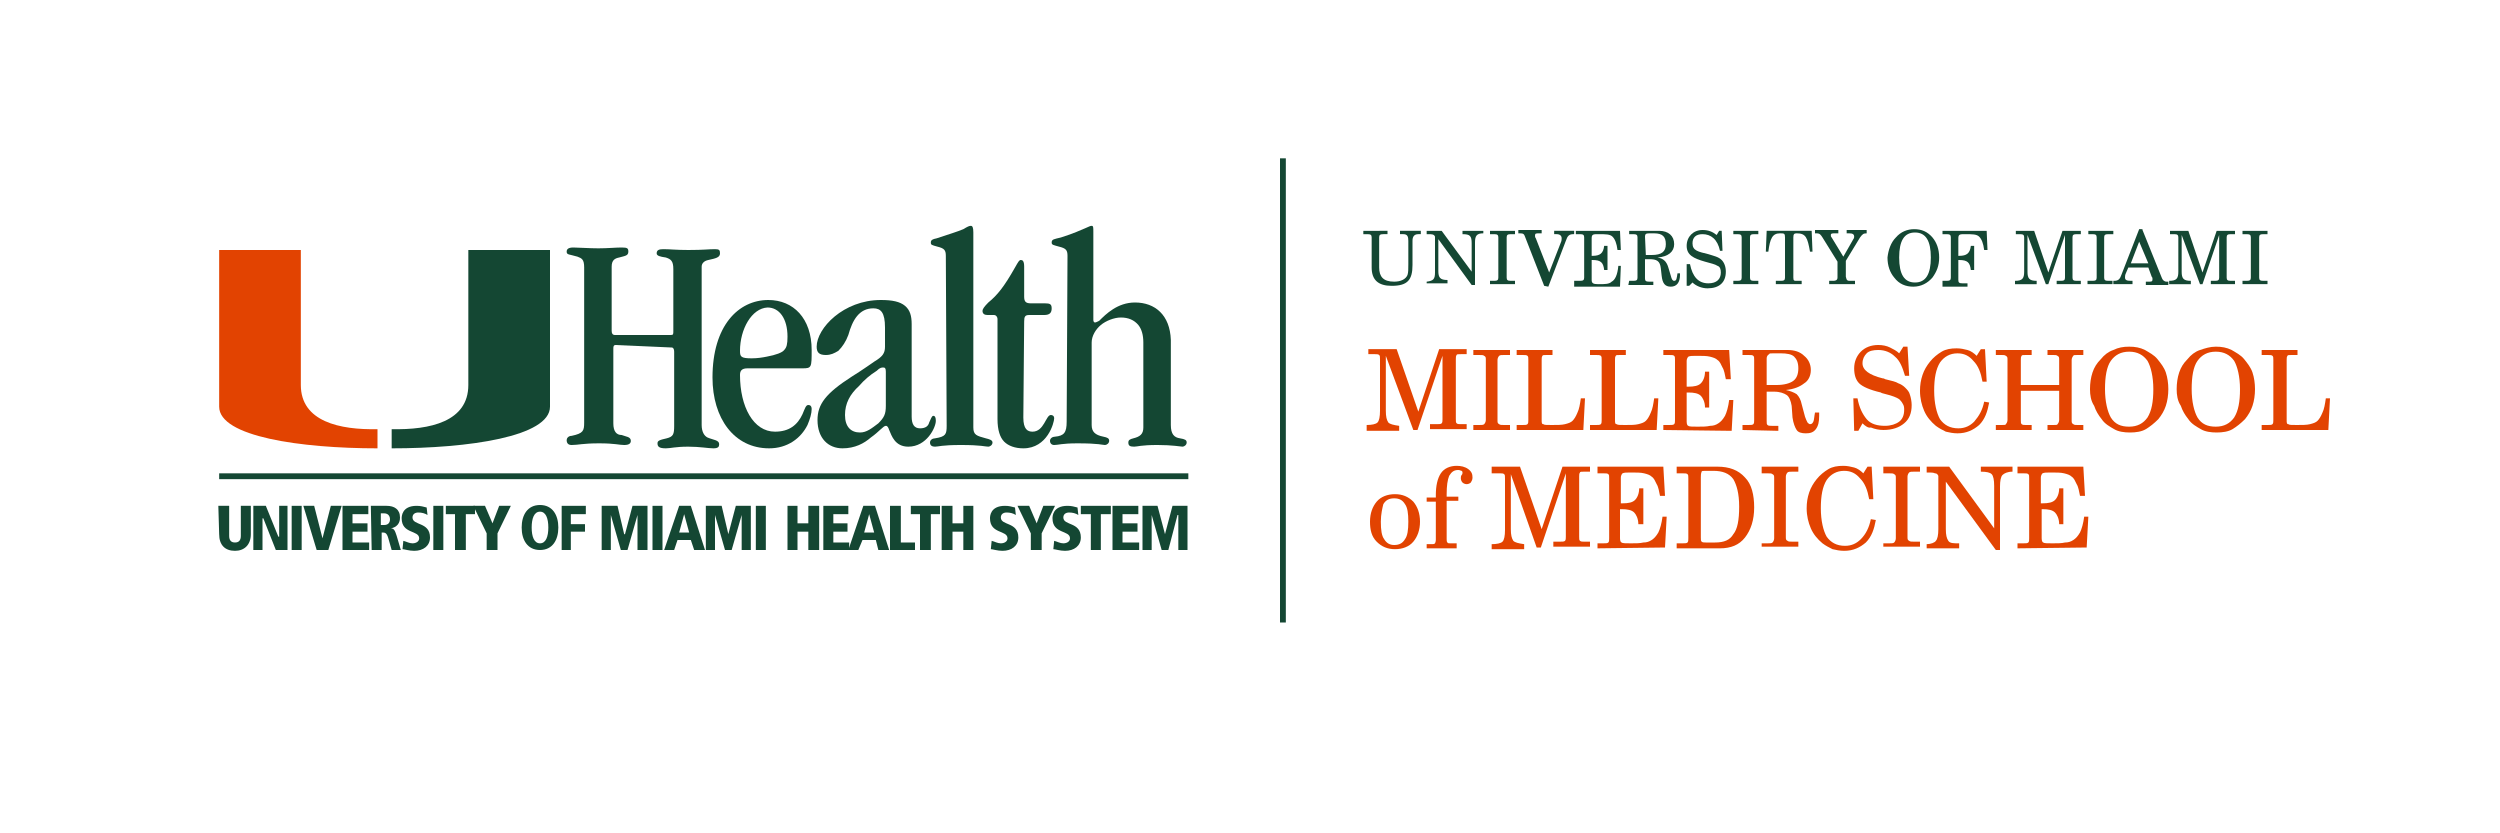 <?xml version="1.0" encoding="utf-8"?>
<!-- Generator: Adobe Illustrator 28.2.0, SVG Export Plug-In . SVG Version: 6.00 Build 0)  -->
<svg version="1.1" id="layer" xmlns="http://www.w3.org/2000/svg" xmlns:xlink="http://www.w3.org/1999/xlink" x="0px" y="0px"
	 viewBox="0 0 300 100" style="enable-background:new 0 0 300 100;" xml:space="preserve">
<style type="text/css">
	.st0{fill:#144733;}
	.st1{fill:#E24301;}
</style>
<g>
	<path class="st0" d="M73.9,41.4c-0.3,0-0.3,0.2-0.3,0.5v8.9c0,1,0.4,1.4,1,1.4c0.5,0.2,1.1,0.2,1.1,0.7c0,0.3-0.2,0.5-0.8,0.5
		c-0.6,0-1.1-0.2-3-0.2c-2,0-2.5,0.2-3.3,0.2c-0.4,0-0.6-0.2-0.6-0.6c0-0.2,0.2-0.5,0.6-0.5c1.4-0.3,1.5-0.6,1.5-1.6V32.1
		c0-1-0.3-1.1-0.8-1.3c-1-0.3-1.3-0.2-1.3-0.6c0-0.3,0.2-0.5,0.8-0.5c0.6,0,1.9,0.1,3,0.1s2.1-0.1,2.8-0.1c0.7,0,0.8,0.1,0.8,0.5
		c0,0.5-0.4,0.5-1.1,0.7c-0.5,0.1-0.9,0.3-0.9,1.1v7.7c0,0.3,0.1,0.5,0.4,0.5h6.7c0.3,0,0.3-0.1,0.3-0.5v-7.4c0-1-0.3-1.2-0.9-1.4
		c-0.7-0.1-1.1-0.2-1.1-0.5c0-0.4,0.3-0.5,0.8-0.5c0.8,0,1.5,0.1,3,0.1c1.9,0,2.4-0.1,3.2-0.1c0.5,0,0.6,0.1,0.6,0.5
		c0,0.5-0.5,0.6-1.4,0.8c-0.5,0.1-0.8,0.4-0.8,0.8v19c0,0.8,0.3,1.3,0.7,1.5c0.7,0.3,1.4,0.3,1.4,0.8c0,0.3-0.1,0.5-0.7,0.5
		c-0.6,0-1.6-0.2-3-0.2c-1.6,0-2.1,0.2-2.7,0.2c-0.8,0-1-0.2-1-0.6c0-0.3,0.2-0.4,1.1-0.6c0.8-0.2,0.9-0.5,0.9-1.5v-8.9
		c0-0.3-0.1-0.5-0.3-0.5L73.9,41.4L73.9,41.4z"/>
	<path class="st0" d="M89.7,44.2c-0.7,0-0.9,0.3-0.9,0.8c0,3.8,1.6,6.8,4.2,6.8c1.7,0,2.7-0.8,3.3-2.1c0.3-0.7,0.4-1.1,0.7-1.1
		c0.2,0,0.4,0.1,0.4,0.5c0,0.5-0.2,1.2-0.5,1.9c-0.8,1.6-2.4,2.8-4.6,2.8c-4.2,0-6.8-3.6-6.8-8.5c0-6.2,3.1-9.3,6.7-9.3
		c3,0,5.2,2.2,5.2,6c0,2.1,0,2.2-1.1,2.2H89.7z M88.8,42.1c0,0.7,0.1,0.9,1.4,0.9c0.7,0,1.3-0.1,1.8-0.2c1.1-0.2,1.9-0.5,2.1-0.8
		c0.3-0.3,0.4-0.7,0.4-1.6c0-2.2-1-3.5-2.4-3.5C90.2,37,88.8,39.5,88.8,42.1L88.8,42.1z"/>
	<path class="st0" d="M106.2,39.3c0-1.8-0.5-2.3-1.4-2.3c-1.7,0-2.5,1.4-3,3.2c-0.3,0.8-0.7,1.4-1.2,1.9c-0.5,0.3-0.9,0.5-1.5,0.5
		c-0.8,0-1.1-0.3-1.1-1c0-2.2,3.2-5.6,7.7-5.6c1.4,0,2.3,0.2,2.9,0.7c0.6,0.5,0.8,1.2,0.8,2.2V50c0,0.9,0.3,1.4,1,1.4
		c0.7,0,1-0.3,1.1-0.7c0.2-0.4,0.3-0.8,0.5-0.8c0.2,0,0.3,0.2,0.3,0.6c0,0.8-1.1,3.1-3.3,3.1c-1.6,0-2-1.3-2.3-2
		c-0.1-0.3-0.2-0.5-0.4-0.5c-0.3,0-0.8,0.7-1.8,1.4c-0.8,0.7-1.9,1.3-3.4,1.3c-1.7,0-3-1.2-3-3.4c0-1.9,1-3.2,4.1-5.2
		c1.3-0.8,2.1-1.4,2.7-1.8c1-0.6,1.3-1,1.3-1.8L106.2,39.3L106.2,39.3z M101.4,49.8c0,1.4,0.7,2.1,1.8,2.1c0.8,0,1.4-0.5,2.2-1.1
		c0.7-0.7,0.9-1.1,0.9-2.1v-4.1c0-0.4-0.1-0.5-0.3-0.5c-0.2,0-0.4,0-0.8,0.4c-0.8,0.5-1.5,1.1-2.1,1.8
		C102,47.3,101.4,48.4,101.4,49.8L101.4,49.8z"/>
	<path class="st0" d="M113.5,30.7c0-0.7-0.2-0.9-1-1.1c-0.7-0.2-0.8-0.2-0.8-0.5c0-0.3,0.2-0.4,0.7-0.5c1.5-0.5,2.5-0.8,3.2-1.1
		c0.5-0.3,0.7-0.4,0.9-0.4c0.2,0,0.3,0.2,0.3,0.8v23.4c0,0.9,0.4,1,1.5,1.3c0.4,0.1,0.8,0.2,0.8,0.5c0,0.3-0.3,0.5-0.5,0.5
		c-0.4,0-0.8-0.2-3.3-0.2c-2.3,0-2.7,0.2-3.1,0.2c-0.3,0-0.6-0.1-0.6-0.5c0-0.3,0.3-0.5,0.6-0.5c1.3-0.2,1.4-0.5,1.4-1.5L113.5,30.7
		L113.5,30.7z"/>
	<path class="st0" d="M122.8,50.1c0,1.4,0.5,1.7,1.1,1.7c0.7,0,1.1-0.5,1.4-1c0.3-0.5,0.5-1,0.8-1c0.2,0,0.4,0.1,0.4,0.4
		c0,0.5-0.8,3.6-3.7,3.6c-1,0-1.8-0.3-2.3-0.8c-0.5-0.5-0.8-1.4-0.8-2.7v-12c0-0.3-0.2-0.5-0.4-0.5c-0.2,0-0.6,0-0.8,0
		c-0.3,0-0.6-0.1-0.6-0.5c0-0.2,0.2-0.5,0.7-1c1.1-0.9,1.9-1.9,3.2-4.2c0.4-0.7,0.5-0.9,0.7-0.9c0.2,0,0.4,0.1,0.4,0.8v3.6
		c0,0.6,0.2,0.8,0.8,0.8h1.7c0.6,0,0.8,0.1,0.8,0.6c0,0.5-0.2,0.8-0.9,0.8h-1.8c-0.5,0-0.6,0.2-0.6,0.8L122.8,50.1L122.8,50.1z"/>
	<path class="st0" d="M128.1,30.7c0-0.7-0.2-0.9-1-1.1c-0.7-0.2-0.9-0.2-0.9-0.5c0-0.4,0.3-0.4,1.1-0.6c1.6-0.5,2.4-0.9,2.9-1.1
		c0.5-0.2,0.6-0.3,0.8-0.3c0.2,0,0.2,0.2,0.2,0.7v10.6c0,0.2,0.1,0.3,0.2,0.3s0.3-0.1,0.5-0.2c0.8-0.8,2.2-2.2,4.3-2.2
		c2.4,0,4.2,1.5,4.3,4.5v10.2c0,1.1,0.4,1.5,1.1,1.6c0.6,0.1,0.8,0.2,0.8,0.5c0,0.3-0.3,0.5-0.5,0.5c-0.2,0-1.2-0.2-3-0.2
		c-2,0-2.4,0.2-2.8,0.2c-0.5,0-0.7-0.1-0.7-0.5c0-0.3,0.2-0.4,0.6-0.5c0.8-0.2,1.2-0.5,1.2-1.3V41.1c0-0.9-0.2-1.6-0.6-2.1
		c-0.5-0.6-1.2-0.9-2.1-0.9c-0.8,0-1.8,0.4-2.4,0.9c-0.6,0.5-1.1,1.3-1.1,2.1v9.9c0,0.8,0.4,1.2,1.4,1.4c0.5,0.1,0.7,0.2,0.7,0.5
		c0,0.3-0.3,0.5-0.5,0.5c-0.3,0-0.7-0.2-3.3-0.2c-1.9,0-2.3,0.2-2.8,0.2c-0.3,0-0.5-0.2-0.5-0.5c0-0.3,0.3-0.5,0.6-0.5
		c1.1-0.1,1.4-0.5,1.4-1.8L128.1,30.7L128.1,30.7z"/>
	<path class="st0" d="M26.2,60.7h1.3v3.6c0,0.5,0.2,0.8,0.7,0.8c0.5,0,0.7-0.3,0.7-0.8v-3.6h1.2v3.4c0,1.3-0.8,2-1.9,2
		c-1.2,0-1.9-0.7-1.9-2L26.2,60.7L26.2,60.7z"/>
	<polygon class="st0" points="30.4,60.7 31.9,60.7 33.4,64.4 33.5,64.4 33.5,60.7 34.5,60.7 34.5,66 33.1,66 31.6,62.2 31.5,62.2 
		31.5,66 30.4,66 	"/>
	<rect x="35" y="60.7" class="st0" width="1.2" height="5.3"/>
	<polygon class="st0" points="36.4,60.7 37.7,60.7 38.7,64.6 38.7,64.6 39.7,60.7 41,60.7 39.4,66 38,66 	"/>
	<polygon class="st0" points="41.1,60.7 44.2,60.7 44.2,61.7 42.3,61.7 42.3,62.8 44.1,62.8 44.1,63.8 42.3,63.8 42.3,65.1 
		44.3,65.1 44.3,66 41.1,66 	"/>
	<path class="st0" d="M44.5,60.7h1.9c0.9,0,1.6,0.4,1.6,1.4c0,0.2,0,1.1-1.1,1.3l0,0c0.4,0,0.5,0.3,0.7,0.9l0.5,1.7H47l-0.4-1.4
		c-0.2-0.7-0.4-0.7-0.8-0.7V66h-1.2L44.5,60.7L44.5,60.7z M45.7,63h0.4c0.5,0,0.7-0.3,0.7-0.7c0-0.2-0.1-0.7-0.7-0.7h-0.4V63z"/>
	<path class="st0" d="M51.3,61.8c-0.3-0.2-0.7-0.3-1.1-0.3c-0.4,0-0.7,0.2-0.7,0.6c0,1,2.1,0.5,2.1,2.4c0,1-0.8,1.6-1.9,1.6
		c-0.6,0-1.2-0.2-1.4-0.2l0.1-1c0.4,0.1,0.7,0.3,1.1,0.3c0.4,0,0.8-0.2,0.8-0.6c0-1-2.1-0.5-2.1-2.4c0-0.2,0-1.5,1.8-1.5
		c0.5,0,0.8,0.1,1.2,0.2L51.3,61.8z"/>
	<rect x="52" y="60.7" class="st0" width="1.2" height="5.3"/>
	<polygon class="st0" points="54.6,61.7 53.5,61.7 53.5,60.7 57,60.7 57,61.7 55.9,61.7 55.9,66 54.6,66 	"/>
	<polygon class="st0" points="58.4,64 56.8,60.7 58.2,60.7 59.1,62.8 59.9,60.7 61.3,60.7 59.7,64 59.7,66 58.4,66 	"/>
	<path class="st0" d="M64.8,60.6c1.5,0,2.2,1.2,2.2,2.7s-0.7,2.7-2.2,2.7c-1.5,0-2.2-1.2-2.2-2.7S63.3,60.6,64.8,60.6 M64.8,65.2
		c0.7,0,1-0.8,1-1.9s-0.3-1.9-1-1.9c-0.7,0-1,0.8-1,1.9C63.8,64.4,64.1,65.2,64.8,65.2"/>
	<polygon class="st0" points="67.4,60.7 70.3,60.7 70.3,61.7 68.5,61.7 68.5,62.9 70.2,62.9 70.2,63.8 68.5,63.8 68.5,66 67.4,66 	
		"/>
	<polygon class="st0" points="76.5,61.8 76.5,61.8 75.3,66 74.5,66 73.3,61.8 73.3,61.8 73.3,66 72.2,66 72.2,60.7 74.1,60.7 
		74.9,64.1 75,64.1 75.9,60.7 77.7,60.7 77.7,66 76.5,66 	"/>
	<rect x="78.3" y="60.7" class="st0" width="1.2" height="5.3"/>
	<path class="st0" d="M82.9,64.8h-1.6L80.9,66h-1.2l1.8-5.3h1.4l1.7,5.3h-1.3L82.9,64.8z M82.1,61.7L82.1,61.7l-0.6,2.2h1.2
		L82.1,61.7z"/>
	<polygon class="st0" points="89,61.8 89,61.8 87.8,66 87,66 85.8,61.8 85.8,61.8 85.8,66 84.7,66 84.7,60.7 86.6,60.7 87.4,64.1 
		87.4,64.1 88.3,60.7 90.1,60.7 90.1,66 89,66 	"/>
	<rect x="90.7" y="60.7" class="st0" width="1.2" height="5.3"/>
	<polygon class="st0" points="97,63.8 95.7,63.8 95.7,66 94.5,66 94.5,60.7 95.7,60.7 95.7,62.8 97,62.8 97,60.7 98.3,60.7 98.3,66 
		97,66 	"/>
	<polygon class="st0" points="98.8,60.7 101.8,60.7 101.8,61.7 100,61.7 100,62.8 101.7,62.8 101.7,63.8 100,63.8 100,65.1 
		101.9,65.1 101.9,66 98.8,66 	"/>
	<path class="st0" d="M105.1,64.8h-1.6L103,66h-1.2l1.8-5.3h1.4l1.7,5.3h-1.3L105.1,64.8z M104.3,61.7L104.3,61.7l-0.6,2.2h1.2
		L104.3,61.7z"/>
	<polygon class="st0" points="106.8,60.7 108.1,60.7 108.1,65.1 109.8,65.1 109.8,66 106.8,66 	"/>
	<polygon class="st0" points="110.4,61.7 109.3,61.7 109.3,60.7 112.8,60.7 112.8,61.7 111.7,61.7 111.7,66 110.4,66 	"/>
	<polygon class="st0" points="115.6,63.8 114.3,63.8 114.3,66 113,66 113,60.7 114.3,60.7 114.3,62.8 115.6,62.8 115.6,60.7 
		116.8,60.7 116.8,66 115.6,66 	"/>
	<path class="st0" d="M121.9,61.8c-0.3-0.2-0.7-0.3-1.1-0.3c-0.4,0-0.7,0.2-0.7,0.6c0,1,2.1,0.5,2.1,2.4c0,1-0.8,1.6-1.9,1.6
		c-0.6,0-1.2-0.2-1.4-0.2l0.1-1c0.4,0.1,0.7,0.3,1.1,0.3c0.4,0,0.8-0.2,0.8-0.6c0-1-2.1-0.5-2.1-2.4c0-0.2,0-1.5,1.8-1.5
		c0.5,0,0.8,0.1,1.2,0.2L121.9,61.8z"/>
	<polygon class="st0" points="123.7,64 122.1,60.7 123.5,60.7 124.4,62.8 125.2,60.7 126.6,60.7 125,64 125,66 123.7,66 	"/>
	<path class="st0" d="M129.4,61.8c-0.3-0.2-0.7-0.3-1.1-0.3c-0.4,0-0.7,0.2-0.7,0.6c0,1,2.1,0.5,2.1,2.4c0,1-0.8,1.6-1.9,1.6
		c-0.6,0-1.2-0.2-1.4-0.2l0.1-1c0.4,0.1,0.7,0.3,1.1,0.3c0.4,0,0.8-0.2,0.8-0.6c0-1-2.1-0.5-2.1-2.4c0-0.2,0-1.5,1.8-1.5
		c0.5,0,0.8,0.1,1.2,0.2L129.4,61.8z"/>
	<polygon class="st0" points="130.9,61.7 129.7,61.7 129.7,60.7 133.3,60.7 133.3,61.7 132.1,61.7 132.1,66 130.9,66 	"/>
	<polygon class="st0" points="133.5,60.7 136.6,60.7 136.6,61.7 134.7,61.7 134.7,62.8 136.5,62.8 136.5,63.8 134.7,63.8 
		134.7,65.1 136.7,65.1 136.7,66 133.5,66 	"/>
	<polygon class="st0" points="141.4,61.8 141.3,61.8 140.2,66 139.4,66 138.2,61.8 138.2,61.8 138.2,66 137.1,66 137.1,60.7 
		138.9,60.7 139.8,64.1 139.8,64.1 140.7,60.7 142.5,60.7 142.5,66 141.4,66 	"/>
	<path class="st1" d="M166.3,42.7v6.6c0,0.7,0.1,1.1,0.3,1.4c0.2,0.2,0.6,0.3,1.3,0.4v0.6H164V51c0.6,0,1.1-0.1,1.3-0.3
		c0.2-0.2,0.3-0.7,0.3-1.4v-6.2c0-0.3,0-0.4-0.1-0.5c-0.1-0.1-0.3-0.1-0.5-0.1h-0.8v-0.6h3.4l2.6,7.5l2.5-7.5h3.3v0.6h-0.7
		c-0.3,0-0.5,0-0.5,0.1c-0.1,0.1-0.1,0.3-0.1,0.5v7.2c0,0.3,0,0.4,0.1,0.5c0.1,0.1,0.3,0.1,0.5,0.1h0.7v0.6h-4.4v-0.6h0.8
		c0.3,0,0.5,0,0.6-0.1c0.1-0.1,0.1-0.3,0.1-0.5v-7.6l-3,8.9h-0.5L166.3,42.7z"/>
	<path class="st1" d="M176.8,51.6V51h0.7c0.3,0,0.5,0,0.6-0.1c0.1-0.1,0.2-0.3,0.2-0.5v-7.2c0-0.3,0-0.4-0.2-0.5
		c-0.1-0.1-0.3-0.1-0.6-0.1h-0.7v-0.6h4.4v0.6h-0.7c-0.3,0-0.5,0-0.6,0.1c-0.1,0.1-0.2,0.3-0.2,0.5v7.2c0,0.3,0,0.4,0.2,0.5
		c0.1,0.1,0.3,0.1,0.6,0.1h0.7v0.6H176.8z"/>
	<path class="st1" d="M182,51.6V51h0.7c0.3,0,0.5,0,0.6-0.1c0.1-0.1,0.1-0.3,0.1-0.5v-7.2c0-0.3,0-0.4-0.1-0.5
		c-0.1-0.1-0.3-0.1-0.6-0.1H182v-0.6h4.3v0.6h-0.7c-0.3,0-0.5,0-0.5,0.1c-0.1,0.1-0.1,0.3-0.1,0.5v7.2c0,0.3,0,0.5,0.2,0.5
		c0.1,0.1,0.4,0.1,1,0.1c0.7,0,1.2,0,1.6-0.1c0.4-0.1,0.7-0.2,0.9-0.4c0.2-0.2,0.4-0.5,0.6-1c0.2-0.4,0.3-1,0.4-1.7h0.5l-0.2,3.8
		H182z"/>
	<path class="st1" d="M190.8,51.6V51h0.7c0.3,0,0.5,0,0.6-0.1c0.1-0.1,0.1-0.3,0.1-0.5v-7.2c0-0.3,0-0.4-0.1-0.5
		c-0.1-0.1-0.3-0.1-0.6-0.1h-0.7v-0.6h4.3v0.6h-0.7c-0.3,0-0.5,0-0.5,0.1c-0.1,0.1-0.1,0.3-0.1,0.5v7.2c0,0.3,0,0.5,0.2,0.5
		c0.1,0.1,0.4,0.1,1,0.1c0.7,0,1.2,0,1.6-0.1c0.4-0.1,0.7-0.2,0.9-0.4c0.2-0.2,0.4-0.5,0.6-1c0.2-0.4,0.3-1,0.4-1.7h0.5l-0.2,3.8
		H190.8z"/>
	<path class="st1" d="M199.6,51.6V51h0.7c0.3,0,0.5,0,0.6-0.1c0.1-0.1,0.1-0.3,0.1-0.5v-7.2c0-0.3,0-0.4-0.1-0.5
		c-0.1-0.1-0.3-0.1-0.6-0.1h-0.7v-0.6h7.9l0.2,3.5h-0.6c-0.1-0.5-0.2-1.1-0.4-1.4c-0.2-0.4-0.3-0.7-0.6-0.9
		c-0.2-0.2-0.5-0.3-0.9-0.4c-0.4-0.1-0.9-0.1-1.6-0.1c-0.5,0-0.8,0-1,0.1c-0.1,0.1-0.2,0.3-0.2,0.5v3.1h0.2c0.7,0,1.2-0.1,1.5-0.4
		c0.3-0.3,0.5-0.8,0.5-1.4h0.5v4.3h-0.5c0-0.7-0.3-1.2-0.5-1.4c-0.3-0.3-0.8-0.4-1.5-0.4h-0.2v3.5c0,0.3,0.1,0.5,0.2,0.5
		c0.1,0.1,0.5,0.1,1.1,0.1c0.6,0,1.1,0,1.5-0.1c0.4,0,0.7-0.1,1-0.3c0.3-0.2,0.5-0.4,0.8-0.9c0.2-0.4,0.4-1.1,0.5-1.9h0.5l-0.2,3.7
		L199.6,51.6L199.6,51.6z"/>
	<path class="st1" d="M209.1,51.6V51h0.7c0.3,0,0.5,0,0.6-0.1c0.1-0.1,0.1-0.3,0.1-0.5v-7.2c0-0.3,0-0.4-0.1-0.5
		c-0.1-0.1-0.3-0.1-0.6-0.1h-0.7v-0.6h5.4c0.8,0,1.5,0.2,2,0.7c0.5,0.4,0.8,1,0.8,1.7c0,0.7-0.3,1.3-0.8,1.6
		c-0.5,0.4-1.2,0.7-2.2,0.8c0.5,0.1,1,0.3,1.3,0.5c0.3,0.3,0.5,0.7,0.6,1.2l0.4,1.5c0.1,0.3,0.2,0.5,0.3,0.7
		c0.1,0.1,0.2,0.2,0.3,0.2c0.2,0,0.3-0.1,0.4-0.3c0.1-0.2,0.1-0.6,0.2-1.1h0.5c0,0,0,0.1,0,0.2c0,0.1,0,0.1,0,0.2
		c0,0.7-0.1,1.2-0.4,1.6c-0.3,0.4-0.7,0.5-1.2,0.5c-0.5,0-0.9-0.1-1.1-0.4s-0.4-0.8-0.5-1.5l-0.1-1.4c-0.1-0.6-0.3-1.1-0.6-1.3
		s-0.8-0.4-1.5-0.4H212v3.5c0,0.3,0,0.4,0.1,0.5c0.1,0.1,0.3,0.1,0.5,0.1h0.8v0.6L209.1,51.6L209.1,51.6z M212,43v3.2l0.7,0
		c0,0,0.1,0,0.2,0c0.1,0,0.2,0,0.3,0c0.9,0,1.6-0.2,2-0.5s0.6-0.8,0.6-1.5c0-0.7-0.2-1.1-0.5-1.4c-0.3-0.3-0.9-0.4-1.6-0.4h-0.9
		c-0.3,0-0.5,0-0.5,0.1C212.1,42.6,212,42.8,212,43"/>
	<path class="st1" d="M223.5,50.8l-0.5,0.9h-0.5l-0.1-3.9h0.5c0.2,1.1,0.6,1.9,1.1,2.5s1.3,0.8,2.2,0.8c0.7,0,1.3-0.2,1.7-0.5
		c0.4-0.3,0.6-0.8,0.6-1.4c0-0.3,0-0.5-0.2-0.8c-0.1-0.2-0.3-0.4-0.4-0.5c-0.3-0.2-0.8-0.4-1.6-0.6c-0.3-0.1-0.5-0.1-0.6-0.2
		c-1.3-0.3-2.2-0.7-2.6-1.1c-0.4-0.4-0.6-1-0.6-1.8c0-0.8,0.3-1.5,0.8-2c0.5-0.5,1.2-0.8,2.1-0.8c0.5,0,1,0.1,1.4,0.3
		s0.8,0.4,1.1,0.7l0.5-0.8h0.5l0.2,3.5h-0.5c-0.3-1-0.6-1.8-1.2-2.3c-0.5-0.5-1.2-0.8-2-0.8c-0.6,0-1.1,0.1-1.4,0.4
		s-0.5,0.7-0.5,1.2c0,0.8,0.8,1.4,2.4,1.8c0.2,0,0.3,0.1,0.3,0.1c0.8,0.2,1.3,0.3,1.6,0.5c0.3,0.1,0.6,0.3,0.8,0.5
		c0.3,0.3,0.5,0.5,0.6,0.9c0.1,0.3,0.2,0.8,0.2,1.2c0,1-0.3,1.7-0.9,2.2c-0.6,0.5-1.4,0.8-2.5,0.8c-0.5,0-1-0.1-1.5-0.3
		C224.2,51.4,223.8,51.1,223.5,50.8"/>
	<path class="st1" d="M238.1,48.2l0.6,0.1c-0.2,1.1-0.5,2-1.2,2.7c-0.7,0.6-1.5,1-2.6,1c-0.5,0-1-0.1-1.4-0.2
		c-0.4-0.2-0.8-0.4-1.2-0.7c-0.6-0.5-1.1-1.1-1.4-1.8c-0.3-0.7-0.5-1.5-0.5-2.4c0-0.7,0.1-1.3,0.3-1.9c0.2-0.6,0.5-1.1,0.9-1.6
		c0.4-0.5,0.9-0.9,1.4-1.2c0.5-0.3,1.1-0.4,1.8-0.4c0.5,0,0.9,0.1,1.3,0.2c0.4,0.1,0.8,0.4,1.1,0.7l0.5-0.8h0.5l0.2,3.9l-0.5,0
		c-0.2-1.1-0.5-1.9-1.1-2.5c-0.5-0.6-1.1-0.9-1.9-0.9c-0.9,0-1.6,0.4-2.1,1.1c-0.5,0.8-0.7,1.9-0.7,3.4s0.3,2.7,0.7,3.4
		c0.5,0.7,1.2,1.1,2.2,1.1c0.8,0,1.4-0.3,1.9-0.8C237.5,49.9,237.9,49.2,238.1,48.2"/>
	<path class="st1" d="M239.5,51.6V51h0.7c0.3,0,0.5,0,0.5-0.1c0.1-0.1,0.2-0.3,0.2-0.5v-7.2c0-0.3,0-0.4-0.2-0.5
		c-0.1-0.1-0.3-0.1-0.5-0.1h-0.7v-0.6h4.3v0.6h-0.7c-0.3,0-0.5,0-0.5,0.1c-0.1,0.1-0.1,0.3-0.1,0.5v3h4.6v-3c0-0.3,0-0.4-0.2-0.5
		c-0.1-0.1-0.3-0.1-0.5-0.1h-0.7v-0.6h4.3v0.6h-0.7c-0.3,0-0.5,0-0.5,0.1c-0.1,0.1-0.2,0.3-0.2,0.5v7.2c0,0.3,0,0.4,0.2,0.5
		c0.1,0.1,0.3,0.1,0.5,0.1h0.7v0.6h-4.3V51h0.7c0.3,0,0.5,0,0.5-0.1c0.1-0.1,0.2-0.3,0.2-0.5v-3.5h-4.6v3.5c0,0.3,0,0.4,0.1,0.5
		c0.1,0.1,0.3,0.1,0.5,0.1h0.7v0.6H239.5z"/>
	<path class="st1" d="M250.8,46.7c0-0.7,0.1-1.4,0.3-2c0.2-0.6,0.5-1.1,1-1.6c0.4-0.5,0.9-0.9,1.5-1.1c0.6-0.3,1.2-0.4,1.9-0.4
		c0.7,0,1.3,0.1,1.9,0.4c0.5,0.3,1.1,0.6,1.5,1.1c0.4,0.5,0.8,1,1,1.6c0.2,0.6,0.3,1.3,0.3,2s-0.1,1.4-0.3,2
		c-0.2,0.6-0.5,1.1-0.9,1.6c-0.5,0.5-1,0.9-1.5,1.2c-0.5,0.3-1.2,0.4-1.9,0.4c-0.7,0-1.4-0.1-1.9-0.4c-0.5-0.3-1.1-0.6-1.5-1.2
		c-0.4-0.5-0.7-1-0.9-1.6C250.9,48.1,250.8,47.4,250.8,46.7 M252.6,46.7c0,1.5,0.3,2.7,0.7,3.4c0.5,0.8,1.2,1.1,2.2,1.1
		s1.7-0.4,2.2-1.1c0.5-0.8,0.7-1.9,0.7-3.4s-0.3-2.7-0.7-3.4c-0.5-0.7-1.2-1.1-2.2-1.1c-1,0-1.7,0.4-2.2,1.1
		C252.8,44,252.6,45.2,252.6,46.7"/>
	<path class="st1" d="M261.2,46.7c0-0.7,0.1-1.4,0.3-2c0.2-0.6,0.5-1.1,1-1.6c0.4-0.5,0.9-0.9,1.5-1.1s1.2-0.4,1.9-0.4
		s1.3,0.1,1.9,0.4c0.5,0.3,1.1,0.6,1.5,1.1c0.4,0.5,0.8,1,1,1.6c0.2,0.6,0.3,1.3,0.3,2s-0.1,1.4-0.3,2c-0.2,0.6-0.5,1.1-0.9,1.6
		c-0.5,0.5-1,0.9-1.5,1.2c-0.5,0.3-1.2,0.4-1.9,0.4c-0.7,0-1.4-0.1-1.9-0.4s-1.1-0.6-1.5-1.2c-0.4-0.5-0.7-1-0.9-1.6
		C261.3,48.1,261.2,47.4,261.2,46.7 M263,46.7c0,1.5,0.3,2.7,0.7,3.4c0.5,0.8,1.2,1.1,2.2,1.1c1,0,1.7-0.4,2.2-1.1
		c0.5-0.8,0.7-1.9,0.7-3.4s-0.3-2.7-0.7-3.4c-0.5-0.7-1.2-1.1-2.2-1.1c-1,0-1.7,0.4-2.2,1.1C263.2,44,263,45.2,263,46.7"/>
	<path class="st1" d="M271.4,51.6V51h0.7c0.3,0,0.5,0,0.6-0.1c0.1-0.1,0.1-0.3,0.1-0.5v-7.2c0-0.3,0-0.4-0.1-0.5
		c-0.1-0.1-0.3-0.1-0.6-0.1h-0.7v-0.6h4.3v0.6H275c-0.3,0-0.5,0-0.5,0.1c-0.1,0.1-0.1,0.3-0.1,0.5v7.2c0,0.3,0,0.5,0.2,0.5
		c0.1,0.1,0.4,0.1,1,0.1c0.7,0,1.2,0,1.6-0.1c0.4-0.1,0.7-0.2,0.9-0.4c0.2-0.2,0.4-0.5,0.6-1c0.2-0.4,0.3-1,0.4-1.7h0.5l-0.2,3.8
		H271.4z"/>
	<path class="st1" d="M164.4,62.6c0-1,0.3-1.8,0.8-2.4c0.5-0.6,1.3-0.9,2.2-0.9s1.6,0.3,2.2,0.9c0.5,0.6,0.8,1.4,0.8,2.4
		c0,1-0.3,1.8-0.8,2.4c-0.5,0.6-1.3,0.9-2.2,0.9s-1.6-0.3-2.2-0.9C164.6,64.4,164.4,63.6,164.4,62.6 M165.7,62.6
		c0,1,0.1,1.7,0.4,2.1c0.3,0.5,0.7,0.7,1.2,0.7c0.6,0,1-0.2,1.3-0.7c0.3-0.4,0.4-1.1,0.4-2.1c0-1-0.1-1.7-0.4-2.1
		c-0.3-0.5-0.7-0.7-1.3-0.7s-1,0.2-1.3,0.7C165.9,60.9,165.7,61.7,165.7,62.6"/>
	<path class="st1" d="M171.2,65.8v-0.5h0.6c0.2,0,0.3,0,0.4-0.1c0,0,0.1-0.2,0.1-0.4v-4.6h-1.1v-0.5h1.1v-0.3c0-1.1,0.2-2,0.6-2.6
		s1.1-0.9,1.9-0.9c0.5,0,1,0.1,1.4,0.4s0.5,0.6,0.5,1c0,0.3-0.1,0.4-0.2,0.6c-0.1,0.1-0.3,0.2-0.5,0.2c-0.2,0-0.4-0.1-0.5-0.2
		c-0.1-0.1-0.2-0.3-0.2-0.5c0-0.1,0-0.3,0.1-0.4c0.1-0.1,0.1-0.2,0.1-0.3c0-0.1,0-0.1-0.1-0.2c-0.1,0-0.2-0.1-0.4-0.1
		c-0.5,0-0.8,0.2-1.1,0.7c-0.2,0.5-0.3,1.2-0.3,2.2v0.3h1.4v0.5h-1.4v4.6c0,0.2,0,0.3,0.1,0.4c0,0.1,0.2,0.1,0.3,0.1h0.8v0.6
		L171.2,65.8L171.2,65.8z"/>
	<path class="st1" d="M181.3,56.9v6.6c0,0.7,0.1,1.1,0.3,1.4c0.2,0.2,0.6,0.3,1.3,0.4v0.6H179v-0.6c0.6,0,1.1-0.1,1.3-0.3
		c0.2-0.2,0.3-0.7,0.3-1.4v-6.2c0-0.3,0-0.4-0.1-0.5c-0.1-0.1-0.3-0.1-0.5-0.1H179V56h3.4l2.6,7.5l2.5-7.5h3.3v0.6h-0.7
		c-0.3,0-0.5,0-0.5,0.1c-0.1,0.1-0.1,0.3-0.1,0.5v7.2c0,0.3,0,0.4,0.1,0.5s0.3,0.1,0.5,0.1h0.7v0.6h-4.4v-0.6h0.8
		c0.3,0,0.5,0,0.6-0.1c0.1-0.1,0.1-0.3,0.1-0.5v-7.6l-3,8.9h-0.5L181.3,56.9z"/>
	<path class="st1" d="M191.7,65.8v-0.6h0.7c0.3,0,0.5,0,0.6-0.1c0.1-0.1,0.1-0.3,0.1-0.5v-7.2c0-0.3,0-0.4-0.1-0.5
		c-0.1-0.1-0.3-0.1-0.6-0.1h-0.7V56h7.9l0.2,3.5h-0.6c-0.1-0.5-0.2-1.1-0.4-1.4c-0.2-0.4-0.3-0.7-0.6-0.9c-0.2-0.2-0.5-0.3-0.9-0.4
		c-0.4-0.1-0.9-0.1-1.6-0.1c-0.5,0-0.8,0-1,0.1c-0.1,0.1-0.2,0.3-0.2,0.5v3.1h0.2c0.7,0,1.2-0.1,1.5-0.4c0.3-0.3,0.5-0.8,0.5-1.4
		h0.5v4.3h-0.6c0-0.7-0.3-1.2-0.5-1.4c-0.3-0.3-0.8-0.4-1.5-0.4h-0.2v3.5c0,0.3,0.1,0.5,0.2,0.5c0.1,0.1,0.5,0.1,1.1,0.1
		c0.6,0,1.1,0,1.5-0.1c0.4,0,0.7-0.1,1-0.3c0.3-0.2,0.5-0.4,0.8-0.9c0.2-0.4,0.4-1.1,0.5-1.9h0.5l-0.2,3.7L191.7,65.8L191.7,65.8z"
		/>
	<path class="st1" d="M201.2,65.8v-0.6h0.7c0.3,0,0.5,0,0.6-0.1c0.1-0.1,0.1-0.3,0.1-0.5v-7.2c0-0.3,0-0.4-0.1-0.5
		c-0.1-0.1-0.3-0.1-0.6-0.1h-0.7V56h4.9c1.4,0,2.5,0.4,3.3,1.3c0.8,0.8,1.1,2.1,1.1,3.6c0,1.5-0.4,2.7-1.1,3.6
		c-0.7,0.9-1.7,1.3-3,1.3L201.2,65.8L201.2,65.8z M204.1,57.3v7.2c0,0.3,0,0.4,0.1,0.5c0.1,0.1,0.3,0.1,0.5,0.1h1.1
		c1.1,0,1.8-0.3,2.2-1c0.5-0.6,0.7-1.7,0.7-3.3s-0.3-2.6-0.7-3.3c-0.5-0.7-1.3-1-2.4-1h-0.9c-0.3,0-0.5,0-0.5,0.1
		C204.1,56.8,204.1,57.1,204.1,57.3"/>
	<path class="st1" d="M211.4,65.8v-0.6h0.7c0.3,0,0.5,0,0.6-0.1c0.1-0.1,0.2-0.3,0.2-0.5v-7.2c0-0.3,0-0.4-0.2-0.5
		c-0.1-0.1-0.3-0.1-0.6-0.1h-0.7V56h4.4v0.6h-0.7c-0.3,0-0.5,0-0.6,0.1c-0.1,0.1-0.2,0.3-0.2,0.5v7.2c0,0.3,0,0.4,0.2,0.5
		c0.1,0.1,0.3,0.1,0.6,0.1h0.7v0.6H211.4z"/>
	<path class="st1" d="M224.5,62.3l0.6,0.1c-0.2,1.1-0.5,2-1.2,2.7c-0.7,0.6-1.5,1-2.6,1c-0.5,0-1-0.1-1.4-0.2
		c-0.4-0.2-0.8-0.4-1.2-0.7c-0.6-0.5-1.1-1.1-1.4-1.8c-0.3-0.7-0.5-1.5-0.5-2.4c0-0.7,0.1-1.3,0.3-1.9c0.2-0.6,0.5-1.1,0.9-1.6
		c0.4-0.5,0.9-0.9,1.4-1.2c0.5-0.3,1.1-0.4,1.8-0.4c0.5,0,0.9,0.1,1.3,0.2c0.4,0.1,0.8,0.4,1.1,0.7l0.5-0.8h0.5l0.2,3.9l-0.5,0
		c-0.2-1.1-0.5-1.9-1.1-2.5c-0.5-0.6-1.1-0.9-1.9-0.9c-0.9,0-1.6,0.4-2.1,1.1c-0.5,0.8-0.7,1.9-0.7,3.4s0.3,2.7,0.7,3.4
		c0.5,0.7,1.2,1.1,2.2,1.1c0.8,0,1.4-0.3,1.9-0.8C223.9,64.1,224.3,63.3,224.5,62.3"/>
	<path class="st1" d="M226,65.8v-0.6h0.7c0.3,0,0.5,0,0.6-0.1c0.1-0.1,0.2-0.3,0.2-0.5v-7.2c0-0.3,0-0.4-0.2-0.5
		c-0.1-0.1-0.3-0.1-0.6-0.1H226V56h4.4v0.6h-0.7c-0.3,0-0.5,0-0.6,0.1c-0.1,0.1-0.2,0.3-0.2,0.5v7.2c0,0.3,0,0.4,0.2,0.5
		c0.1,0.1,0.3,0.1,0.6,0.1h0.7v0.6H226z"/>
	<path class="st1" d="M231.2,65.8v-0.5c0.5,0,1-0.2,1.1-0.4c0.2-0.2,0.3-0.7,0.3-1.4v-6.4c-0.1-0.2-0.2-0.3-0.4-0.3
		c-0.2-0.1-0.5-0.1-0.8-0.1h-0.2V56h2.7l5.4,7.4v-5.1c0-0.7-0.1-1.2-0.3-1.4c-0.2-0.2-0.6-0.3-1.3-0.3V56h3.8v0.6
		c-0.6,0-1,0.2-1.2,0.4c-0.2,0.2-0.3,0.7-0.3,1.4V66h-0.5l-6-8.2v5.7c0,0.7,0.1,1.1,0.3,1.4c0.2,0.3,0.6,0.3,1.3,0.3v0.6L231.2,65.8
		L231.2,65.8z"/>
	<path class="st1" d="M242.1,65.8v-0.6h0.7c0.3,0,0.5,0,0.6-0.1c0.1-0.1,0.1-0.3,0.1-0.5v-7.2c0-0.3,0-0.4-0.1-0.5
		c-0.1-0.1-0.3-0.1-0.6-0.1h-0.7V56h7.9l0.2,3.5h-0.6c-0.1-0.5-0.2-1.1-0.4-1.4c-0.2-0.4-0.3-0.7-0.6-0.9c-0.2-0.2-0.5-0.3-0.9-0.4
		c-0.4-0.1-0.9-0.1-1.6-0.1c-0.5,0-0.8,0-1,0.1c-0.1,0.1-0.2,0.3-0.2,0.5v3.1h0.2c0.7,0,1.2-0.1,1.5-0.4c0.3-0.3,0.5-0.8,0.5-1.4
		h0.5v4.3h-0.5c0-0.7-0.3-1.2-0.5-1.4c-0.3-0.3-0.8-0.4-1.5-0.4H245v3.5c0,0.3,0.1,0.5,0.2,0.5c0.1,0.1,0.5,0.1,1.1,0.1
		c0.6,0,1.1,0,1.5-0.1c0.4,0,0.7-0.1,1-0.3c0.3-0.2,0.5-0.4,0.8-0.9c0.2-0.4,0.4-1.1,0.5-1.9h0.5l-0.2,3.7L242.1,65.8L242.1,65.8z"
		/>
	<path class="st0" d="M166.5,27.7v0.4h-0.5c-0.4,0-0.5,0.1-0.5,0.4v3.6c0,1.1,0.5,1.7,1.8,1.7c0.8,0,1.4-0.3,1.6-0.8
		c0.1-0.3,0.1-0.7,0.1-1.3v-2.8c0-0.5-0.1-0.8-0.6-0.8h-0.4v-0.4h2.5v0.4h-0.3c-0.5,0-0.7,0.3-0.7,0.8v2.9c0,1.8-0.6,2.5-2.5,2.5
		c-1.6,0-2.4-0.7-2.4-2.2v-3.6c0-0.3-0.1-0.4-0.5-0.4h-0.5v-0.4L166.5,27.7L166.5,27.7z"/>
	<path class="st0" d="M171.2,33.8c0.8-0.1,1-0.3,1-1.1v-4.3c-0.1-0.3-0.4-0.3-0.8-0.3h-0.2v-0.4h1.8l3.6,4.9v-3.4
		c0-0.9-0.2-1.1-1.1-1.1v-0.4h2.5V28c-0.8,0-1,0.3-1,1.1v5.1h-0.4l-4-5.5v3.8c0,0.8,0.2,1.1,1.1,1.1v0.4h-2.5L171.2,33.8L171.2,33.8
		z"/>
	<path class="st0" d="M178.8,33.7h0.5c0.4,0,0.5-0.1,0.5-0.4v-4.8c0-0.3-0.1-0.4-0.5-0.4h-0.5v-0.4h3v0.4h-0.5
		c-0.4,0-0.5,0.1-0.5,0.4v4.8c0,0.3,0.1,0.4,0.5,0.4h0.5v0.4h-3V33.7z"/>
	<path class="st0" d="M185.3,34.3l-2.3-5.9c-0.1-0.3-0.2-0.4-0.6-0.4h-0.2v-0.4h2.8v0.4h-0.3c-0.4,0-0.5,0-0.5,0.3
		c0,0,0,0.2,0.1,0.3l1.6,4.1l1.4-3.6c0.1-0.2,0.1-0.4,0.1-0.5c0-0.3-0.2-0.5-0.6-0.5h-0.3v-0.4h2.4v0.4h-0.1c-0.5,0-0.7,0.2-0.9,0.8
		l-2.1,5.5L185.3,34.3L185.3,34.3z"/>
	<path class="st0" d="M189.1,33.7h0.5c0.4,0,0.5-0.1,0.5-0.4v-4.8c0-0.3-0.1-0.4-0.5-0.4h-0.5v-0.4h5.3l0.1,2.3h-0.4
		c-0.1-0.8-0.3-1.3-0.6-1.6s-0.8-0.3-1.7-0.3c-0.6,0-0.8,0-0.8,0.5v2.1h0.1c0.9,0,1.3-0.3,1.4-1.2h0.4v2.9h-0.4
		c-0.1-0.9-0.4-1.2-1.4-1.2H191v2.4c0,0.4,0.2,0.5,0.8,0.5c0.8,0,1.3,0,1.6-0.3c0.4-0.2,0.7-0.8,0.8-1.9h0.3l-0.1,2.5h-5.5V33.7z"/>
	<path class="st0" d="M195.5,33.7h0.5c0.4,0,0.5-0.1,0.5-0.4v-4.8c0-0.3-0.1-0.4-0.5-0.4h-0.5v-0.4h3.6c1.1,0,1.8,0.6,1.8,1.6
		c0,0.9-0.7,1.5-2,1.6c0.7,0.1,1.1,0.5,1.3,1.2l0.3,1c0.1,0.4,0.2,0.6,0.4,0.6c0.3,0,0.3-0.3,0.4-0.9h0.3c0,0.1,0,0.1,0,0.2
		c0,0.9-0.4,1.4-1.1,1.4c-0.7,0-1-0.4-1.1-1.3l-0.1-0.9c-0.1-0.9-0.5-1.1-1.4-1.1h-0.5v2.3c0,0.3,0.1,0.4,0.5,0.4h0.5v0.4h-3
		L195.5,33.7L195.5,33.7z M197.5,30.6h0.4c0.1,0,0.2,0,0.3,0c1.2,0,1.7-0.4,1.7-1.3c0-0.9-0.4-1.3-1.4-1.3h-0.6
		c-0.4,0-0.5,0.1-0.5,0.4L197.5,30.6L197.5,30.6z"/>
	<path class="st0" d="M202.7,34.3h-0.3l0-2.6h0.4c0.3,1.5,1,2.3,2.2,2.3c1,0,1.5-0.5,1.5-1.3c0-0.4-0.1-0.7-0.4-0.8
		c-0.3-0.2-0.8-0.3-1.5-0.5c-1.4-0.4-2.2-0.8-2.2-1.9c0-1.1,0.8-1.9,1.9-1.9c0.7,0,1.2,0.2,1.7,0.6l0.3-0.5h0.3l0.1,2.4h-0.3
		c-0.3-1.4-1.1-2-2.1-2c-0.8,0-1.2,0.4-1.2,1.1c0,0.9,0.7,1,1.9,1.3c0.6,0.2,1.2,0.3,1.6,0.7c0.3,0.3,0.5,0.8,0.5,1.4
		c0,1.3-0.8,2-2.2,2c-0.7,0-1.4-0.3-1.8-0.7L202.7,34.3z"/>
	<path class="st0" d="M208,33.7h0.5c0.4,0,0.5-0.1,0.5-0.4v-4.8c0-0.3-0.1-0.4-0.5-0.4H208v-0.4h3v0.4h-0.5c-0.4,0-0.5,0.1-0.5,0.4
		v4.8c0,0.3,0.1,0.4,0.5,0.4h0.5v0.4h-3V33.7z"/>
	<path class="st0" d="M215.6,33.7h0.6v0.4h-3.1v-0.4h0.6c0.4,0,0.5-0.1,0.5-0.4v-4.8c0-0.5-0.1-0.5-0.6-0.5c-0.9,0-1.2,0.6-1.4,2.2
		h-0.3l0.1-2.5h5.4l0.1,2.5h-0.3c-0.3-1.7-0.5-2.2-1.6-2.2c-0.3,0-0.4,0.1-0.4,0.5v4.8C215.2,33.7,215.3,33.7,215.6,33.7"/>
	<path class="st0" d="M222.1,33.7h0.5v0.4h-3.1v-0.4h0.5c0.3,0,0.5-0.1,0.5-0.4v-1.9l-1.8-2.9c-0.2-0.3-0.3-0.5-0.7-0.5h-0.2v-0.4
		h2.8V28h-0.4c-0.3,0-0.5,0-0.5,0.2c0,0.1,0,0.2,0.1,0.3l1.4,2.3l1.2-2.1c0.1-0.1,0.1-0.3,0.1-0.3c0-0.3-0.2-0.4-0.6-0.4h-0.3v-0.4
		h2.4V28H224c-0.4,0-0.5,0.1-0.8,0.5l-1.7,2.8v1.9C221.6,33.7,221.7,33.7,222.1,33.7"/>
	<path class="st0" d="M227.5,28.5c0.6-0.7,1.4-1,2.2-1c0.9,0,1.6,0.3,2.2,1c0.5,0.6,0.8,1.4,0.8,2.4c0,1-0.3,1.7-0.8,2.4
		c-0.6,0.7-1.4,1.1-2.3,1.1s-1.7-0.3-2.3-1.1c-0.5-0.6-0.8-1.4-0.8-2.4C226.6,30,226.9,29.1,227.5,28.5 M229.8,33.9
		c1.3,0,1.9-1,1.9-3c0-2-0.6-3-1.9-3c-1.3,0-1.9,1-1.9,3S228.5,33.9,229.8,33.9"/>
	<path class="st0" d="M233.1,33.7h0.5c0.4,0,0.5-0.1,0.5-0.4v-4.8c0-0.3-0.1-0.4-0.5-0.4h-0.5v-0.4h5.3l0.1,2.3h-0.4
		c-0.1-0.8-0.3-1.3-0.6-1.6s-0.8-0.3-1.7-0.3c-0.6,0-0.8,0-0.8,0.5v2.1h0.1c0.9,0,1.3-0.3,1.4-1.2h0.4v2.9h-0.4
		c-0.1-0.9-0.4-1.2-1.4-1.2H235v2.4c0,0.3,0.1,0.4,0.5,0.4h0.6v0.4h-3V33.7z"/>
	<path class="st0" d="M243.3,32.6c0,0.8,0.2,1.1,1.1,1.1v0.4h-2.6v-0.4c0.9,0,1.1-0.3,1.1-1.1v-4.1c0-0.3-0.1-0.4-0.5-0.4h-0.5v-0.4
		h2.2l1.7,5l1.7-5h2.2v0.4h-0.5c-0.4,0-0.5,0.1-0.5,0.4v4.8c0,0.3,0.1,0.4,0.5,0.4h0.5v0.4h-2.9v-0.4h0.5c0.4,0,0.5-0.1,0.5-0.4
		v-5.1l-2,5.9h-0.3l-2.2-5.9L243.3,32.6L243.3,32.6z"/>
	<path class="st0" d="M250.6,33.7h0.5c0.4,0,0.5-0.1,0.5-0.4v-4.8c0-0.3-0.1-0.4-0.5-0.4h-0.5v-0.4h3v0.4H253
		c-0.4,0-0.5,0.1-0.5,0.4v4.8c0,0.3,0.1,0.4,0.5,0.4h0.5v0.4h-3V33.7z"/>
	<path class="st0" d="M257.1,27.6l2.3,5.7c0.1,0.3,0.3,0.5,0.6,0.5c0,0,0.1,0,0.2,0v0.4h-2.7v-0.4h0.3c0.4,0,0.5,0,0.5-0.3
		c0-0.1,0-0.2-0.1-0.3l-0.4-1.1h-2.4l-0.3,0.7c-0.1,0.2-0.1,0.4-0.1,0.5c0,0.3,0.2,0.4,0.7,0.4h0.2v0.4h-2.3v-0.4h0.1
		c0.5,0,0.7-0.2,0.9-0.8l2.1-5.4H257.1z M256.7,29l-1,2.6h2.1L256.7,29z"/>
	<path class="st0" d="M261.8,32.6c0,0.8,0.2,1.1,1.1,1.1v0.4h-2.6v-0.4c0.9,0,1.1-0.3,1.1-1.1v-4.1c0-0.3-0.1-0.4-0.5-0.4h-0.5v-0.4
		h2.2l1.7,5l1.7-5h2.2v0.4h-0.5c-0.4,0-0.5,0.1-0.5,0.4v4.8c0,0.3,0.1,0.4,0.5,0.4h0.5v0.4h-2.9v-0.4h0.5c0.4,0,0.5-0.1,0.5-0.4
		v-5.1l-2,5.9h-0.3l-2.2-5.9L261.8,32.6L261.8,32.6z"/>
	<path class="st0" d="M269.1,33.7h0.5c0.4,0,0.5-0.1,0.5-0.4v-4.8c0-0.3-0.1-0.4-0.5-0.4h-0.5v-0.4h3v0.4h-0.5
		c-0.4,0-0.5,0.1-0.5,0.4v4.8c0,0.3,0.1,0.4,0.5,0.4h0.5v0.4h-3V33.7z"/>
	<rect x="153.6" y="19" class="st0" width="0.7" height="55.7"/>
	<rect x="26.3" y="56.8" class="st0" width="116.3" height="0.7"/>
	<path class="st0" d="M56.2,46.2V30H66c0,0,0,18.2,0,18.8c0,3.6-9.8,5-19,5c0-0.5,0-1.6,0-2.3C51.6,51.6,56.2,50.6,56.2,46.2"/>
	<path class="st1" d="M36.1,46.2V30h-9.8c0,0,0,18.2,0,18.8c0,3.6,9.8,5,19,5c0-0.5,0-1.6,0-2.3C40.8,51.6,36.1,50.6,36.1,46.2"/>
</g>
</svg>
